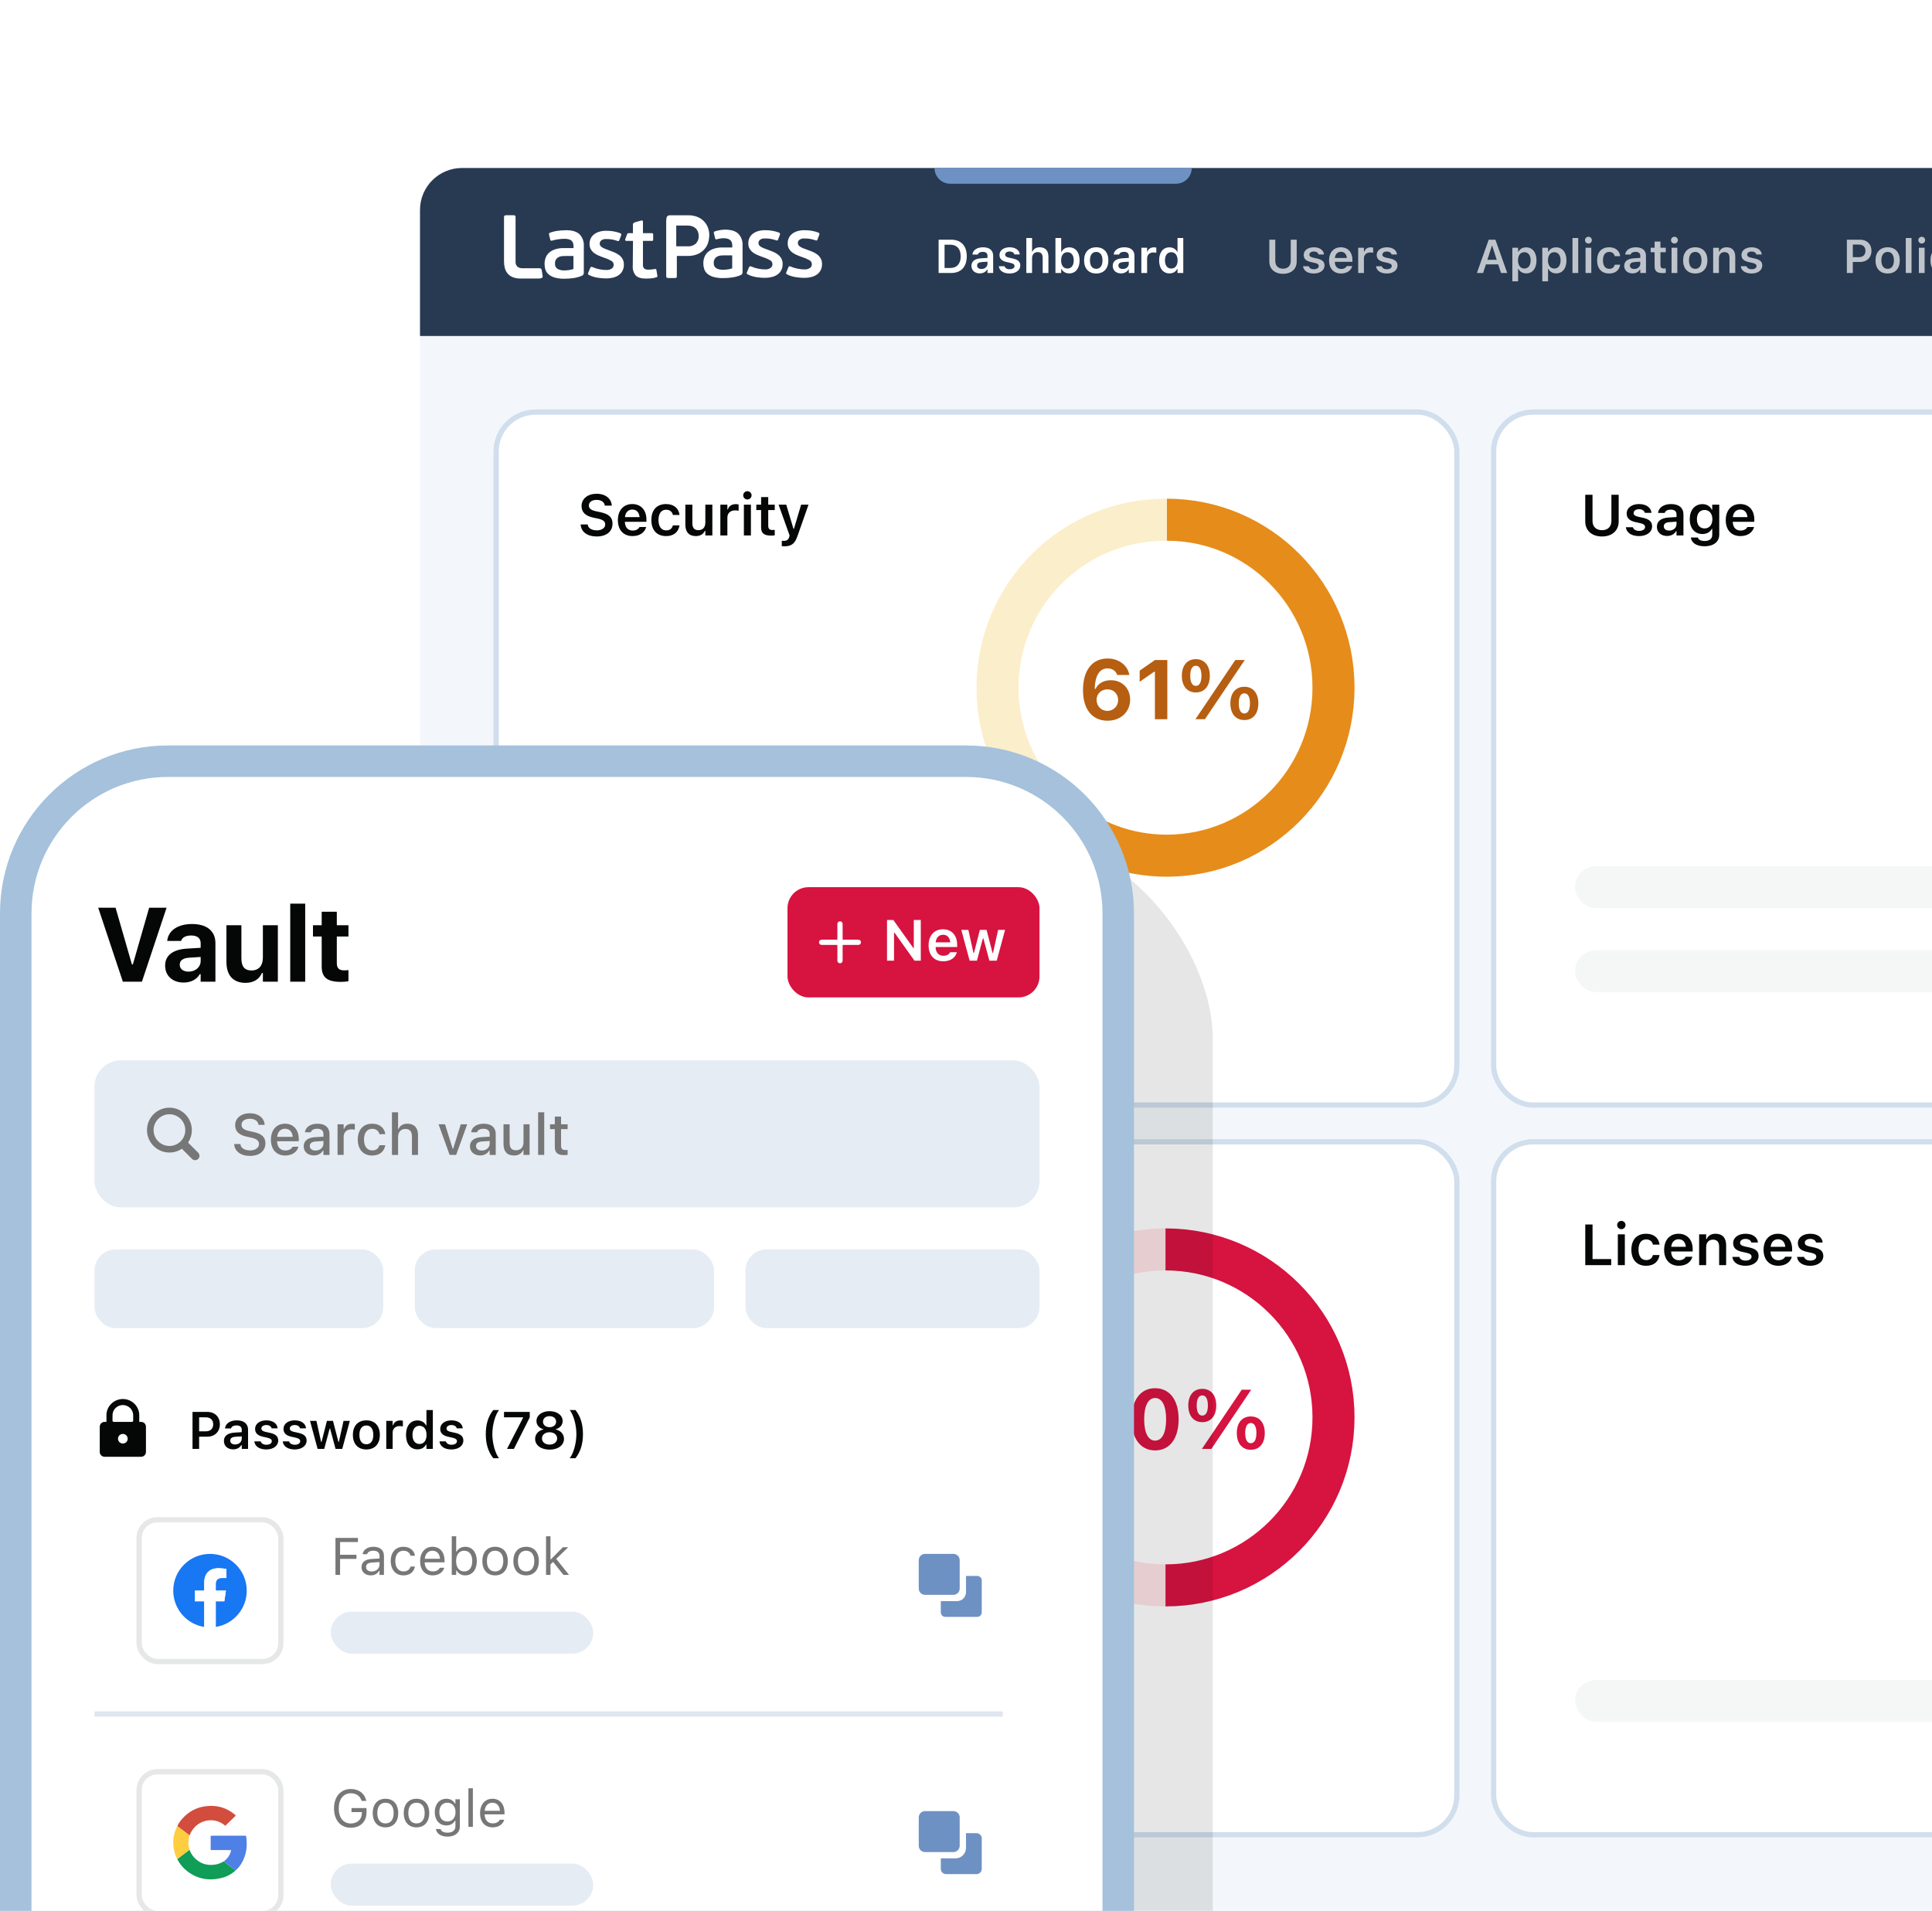 <svg id="eNP9fuBjeQ01" xmlns="http://www.w3.org/2000/svg" xmlns:xlink="http://www.w3.org/1999/xlink" viewBox="0 0 368 364" shape-rendering="geometricPrecision" text-rendering="geometricPrecision" project-id="0f0719a0488540c0a5e366328b6ab8f2" export-id="601e1e5e334a4a209e06a5e8c7c7e509" cached="false" width="368" height="364"><defs><filter id="eNP9fuBjeQ034-filter" x="-150%" width="400%" y="-150%" height="400%"><feGaussianBlur id="eNP9fuBjeQ034-filter-blur-0" stdDeviation="18,18" result="result"/></filter></defs><g clip-path="url(#eNP9fuBjeQ067)"><g><path d="M80,64h288v348h-288v-348Z" fill="#f3f7fb"/><rect width="183" height="132" rx="7.5" ry="7.5" transform="translate(94.5 78.5)" fill="#fff" stroke="#d0deed"/><path d="M113.647,102.193c-1.799,0-2.943-.886-3.04-2.223l-.005-.075h1.342l.006.054c.064.65.757,1.08,1.74,1.08.935,0,1.59-.462,1.59-1.128v-.005c0-.559-.403-.897-1.402-1.112l-.833-.172c-1.584-.333-2.272-1.074-2.272-2.229v-.005c0-1.386,1.193-2.32,2.869-2.32c1.718,0,2.787.94,2.884,2.186l.005.07h-1.326l-.011-.064c-.097-.602-.672-1.031-1.558-1.026-.859,0-1.471.403-1.471,1.063v.005c0,.548.392.892,1.358,1.096l.833.177c1.633.344,2.315.999,2.315,2.17v.005c0,1.509-1.166,2.454-3.024,2.454Zm6.846-.075c-1.746,0-2.804-1.171-2.804-3.04v-.005c0-1.848,1.069-3.056,2.739-3.056s2.702,1.171,2.702,2.943v.44h-4.104c.016,1.053.586,1.665,1.493,1.665.725,0,1.139-.365,1.268-.633l.016-.038h1.273l-.016.048c-.188.758-.972,1.676-2.567,1.676Zm-.049-5.054c-.746,0-1.305.505-1.407,1.439h2.788c-.092-.961-.634-1.439-1.381-1.439Zm6.432,5.054c-1.767,0-2.809-1.144-2.809-3.061v-.011c0-1.896,1.037-3.029,2.804-3.029c1.509,0,2.411.838,2.562,2.052v.021h-1.262l-.006-.016c-.123-.569-.558-.978-1.289-.978-.913,0-1.45.72-1.45,1.95v.011c0,1.246.542,1.976,1.45,1.976.693,0,1.117-.317,1.284-.934l.011-.022l1.262-.005-.011.043c-.193,1.203-1.058,2.003-2.546,2.003Zm5.664,0c-1.321,0-1.998-.795-1.998-2.191v-3.797h1.337v3.491c0,.907.339,1.369,1.145,1.369.864,0,1.326-.558,1.326-1.439v-3.421h1.338v5.871h-1.338v-.892h-.091c-.274.629-.87,1.01-1.719,1.01Zm4.67-.118v-5.871h1.338v.902h.091c.199-.628.736-.999,1.509-.999.204,0,.414.027.543.065v1.198c-.215-.043-.435-.075-.666-.075-.892,0-1.477.532-1.477,1.37v3.411h-1.338Zm5.154-6.854c-.44,0-.8-.349-.8-.79c0-.435.36-.789.8-.789.435,0,.795.354.795.789c0,.441-.36.79-.795.79ZM141.693,102v-5.871h1.337v5.871h-1.337Zm5.18.027c-1.348,0-1.901-.451-1.901-1.585v-3.276h-.913v-1.037h.913v-1.44h1.359v1.44h1.24v1.037h-1.24v2.959c0,.586.231.833.789.833.188,0,.29-.005.451-.021v1.031c-.193.037-.44.059-.698.059Zm2.549,2.035c-.161,0-.349-.005-.51-.021v-1.026c.107.011.257.016.397.016.548,0,.876-.225,1.021-.757l.069-.269-2.1-5.876h1.461l1.37,4.587h.102l1.364-4.587h1.407l-2.105,5.995c-.505,1.471-1.176,1.938-2.476,1.938Z" fill="#050606"/><circle r="32" transform="translate(222 131)" fill="none" stroke="#fbeeca" stroke-width="8"/><path d="M222.274,99C239.796,99,254,113.327,254,131s-14.204,32-31.726,32c-7.71,0-14.776-2.773-20.274-7.385" fill="none" stroke="#e68c1a" stroke-width="8"/><path d="M210.941,137.289c-2.617,0-4.656-1.851-4.656-5.82v-.016c0-3.773,1.781-6.015,4.664-6.015c2.18,0,3.805,1.289,4.148,3.054l.016.078h-2.305l-.031-.07c-.265-.703-.906-1.18-1.82-1.18-1.633,0-2.344,1.602-2.43,3.649-.008.086-.008.172-.008.258h.157c.406-.875,1.351-1.649,2.906-1.649c2.195,0,3.68,1.563,3.68,3.695v.016c0,2.305-1.782,4-4.321,4Zm-2.07-3.969c0,1.188.906,2.102,2.055,2.102c1.14,0,2.054-.899,2.054-2.055v-.015c0-1.18-.859-2.04-2.039-2.04-1.164,0-2.07.836-2.07,2v.008ZM219.984,137v-9.047h-.14l-2.766,1.922v-2.125l2.914-2.023h2.352v11.273h-2.36Zm7.794-5.094c-1.649,0-2.665-1.218-2.665-3.172v-.007c0-1.954,1.016-3.165,2.665-3.165c1.656,0,2.664,1.211,2.664,3.165v.007c0,1.954-1.008,3.172-2.664,3.172ZM229.512,137h-1.805l7.586-11.273h1.805L229.512,137Zm-1.734-6.344c.687,0,1.07-.695,1.07-1.922v-.007c0-1.235-.383-1.915-1.07-1.915-.68,0-1.063.68-1.063,1.915v.007c0,1.227.383,1.922,1.063,1.922Zm9.242,6.508c-1.649,0-2.664-1.219-2.664-3.172v-.008c0-1.953,1.015-3.164,2.664-3.164c1.656,0,2.664,1.211,2.664,3.164v.008c0,1.953-1.008,3.172-2.664,3.172Zm0-1.25c.687,0,1.07-.695,1.07-1.922v-.008c0-1.234-.383-1.914-1.07-1.914-.68,0-1.063.68-1.063,1.914v.008c0,1.227.383,1.922,1.063,1.922Z" fill="#b65e11"/><rect width="62" height="8" rx="4" ry="4" transform="translate(110 165)" fill="#f5f6f6"/><rect width="85" height="8" rx="4" ry="4" transform="translate(110 181)" fill="#f5f6f6"/><rect width="183" height="132" rx="7.5" ry="7.5" transform="translate(94.5 217.5)" fill="#fff" stroke="#d0deed"/><path d="M110.956,241v-7.75h5.017v1.165h-3.631v2.1h3.432v1.101h-3.432v2.218h3.631v1.166h-5.017Zm6.486,0v-5.871h1.337v.897h.091c.28-.628.844-1.009,1.692-1.009c1.311,0,2.025.789,2.025,2.186v3.797h-1.337v-3.486c0-.913-.371-1.375-1.182-1.375-.795,0-1.289.559-1.289,1.44v3.421h-1.337Zm6.614,0v-5.871h1.338v.903h.091c.199-.629.736-.999,1.509-.999.204,0,.414.027.543.064v1.198c-.215-.043-.435-.075-.666-.075-.892,0-1.477.531-1.477,1.369v3.411h-1.338Zm6.851.118c-1.761,0-2.825-1.149-2.825-3.051v-.01c0-1.886,1.08-3.04,2.825-3.04c1.751,0,2.826,1.149,2.826,3.04v.01c0,1.902-1.069,3.051-2.826,3.051Zm0-1.085c.93,0,1.456-.725,1.456-1.96v-.011c0-1.235-.532-1.966-1.456-1.966-.929,0-1.461.731-1.461,1.966v.011c0,1.235.532,1.96,1.461,1.96Zm4.112.967v-8.143h1.337v8.143h-1.337Zm2.973,0v-8.143h1.337v8.143h-1.337Zm2.919,0v-5.871h1.338v.913h.091c.252-.655.843-1.025,1.611-1.025.795,0,1.375.408,1.628,1.058h.091c.285-.639.962-1.058,1.778-1.058c1.182,0,1.891.725,1.891,1.944v4.039h-1.338v-3.711c0-.763-.349-1.15-1.063-1.15-.699,0-1.15.521-1.15,1.193v3.668h-1.337v-3.808c0-.65-.403-1.053-1.058-1.053-.661,0-1.144.559-1.144,1.289v3.572h-1.338Zm12.416.118c-1.746,0-2.804-1.171-2.804-3.04v-.005c0-1.848,1.069-3.056,2.739-3.056c1.671,0,2.702,1.171,2.702,2.943v.44h-4.104c.016,1.053.586,1.665,1.494,1.665.725,0,1.138-.365,1.267-.633l.016-.038h1.273l-.016.048c-.188.758-.972,1.676-2.567,1.676Zm-.049-5.054c-.746,0-1.305.505-1.407,1.439h2.788c-.092-.961-.634-1.439-1.381-1.439ZM157.191,241v-5.871h1.338v.897h.091c.279-.628.843-1.009,1.692-1.009c1.31,0,2.025.789,2.025,2.186v3.797h-1.338v-3.486c0-.913-.37-1.375-1.181-1.375-.795,0-1.289.559-1.289,1.44v3.421h-1.338Zm8.924.027c-1.348,0-1.901-.451-1.901-1.585v-3.276h-.913v-1.037h.913v-1.439h1.359v1.439h1.241v1.037h-1.241v2.959c0,.586.231.833.79.833.188,0,.29-.005.451-.021v1.031c-.194.037-.441.059-.699.059Z" fill="#050606"/><circle r="32" transform="translate(222 270)" fill="none" stroke="#ffe3e5" stroke-width="8"/><path d="M222,302c17.673,0,32-14.327,32-32s-14.327-32-32-32" fill="none" stroke="#d71340" stroke-width="8"/><path d="M209.496,276.289c-2.414,0-4.008-1.437-4.141-3.32l-.008-.11h2.141l.016.055c.164.828.937,1.492,2,1.492c1.211,0,2.054-.851,2.054-2.062v-.016c0-1.203-.851-2.039-2.046-2.039-.571,0-1.055.164-1.43.484-.211.172-.399.383-.524.625h-2.023l.523-6.671h7.047v1.875h-5.211l-.281,3.21h.141c.453-.757,1.328-1.226,2.406-1.226c2.102,0,3.617,1.547,3.617,3.695v.016c0,2.375-1.75,3.992-4.281,3.992Zm10.527,0c-2.781,0-4.476-2.281-4.476-5.922v-.015c0-3.649,1.695-5.914,4.476-5.914c2.789,0,4.477,2.265,4.477,5.914v.015c0,3.641-1.688,5.922-4.477,5.922Zm0-1.867c1.336,0,2.094-1.508,2.094-4.055v-.015c0-2.555-.758-4.047-2.094-4.047-1.328,0-2.085,1.492-2.085,4.047v.015c0,2.547.757,4.055,2.085,4.055Zm8.981-3.516c-1.648,0-2.664-1.218-2.664-3.172v-.007c0-1.954,1.016-3.165,2.664-3.165c1.656,0,2.664,1.211,2.664,3.165v.007c0,1.954-1.008,3.172-2.664,3.172ZM230.738,276h-1.804l7.586-11.273h1.804L230.738,276Zm-1.734-6.344c.688,0,1.07-.695,1.07-1.922v-.007c0-1.235-.382-1.915-1.07-1.915-.68,0-1.062.68-1.062,1.915v.007c0,1.227.382,1.922,1.062,1.922Zm9.242,6.508c-1.648,0-2.664-1.219-2.664-3.172v-.008c0-1.953,1.016-3.164,2.664-3.164c1.657,0,2.664,1.211,2.664,3.164v.008c0,1.953-1.007,3.172-2.664,3.172Zm0-1.25c.688,0,1.071-.695,1.071-1.922v-.008c0-1.234-.383-1.914-1.071-1.914-.679,0-1.062.68-1.062,1.914v.008c0,1.227.383,1.922,1.062,1.922Z" fill="#d71340"/><rect width="62" height="8" rx="4" ry="4" transform="translate(110 304)" fill="#f5f6f6"/><rect width="85" height="8" rx="4" ry="4" transform="translate(110 320)" fill="#f5f6f6"/><rect width="183" height="132" rx="7.5" ry="7.5" transform="translate(284.5 78.5)" fill="#fff" stroke="#d0deed"/><path d="M305.136,102.193c-1.961,0-3.185-1.154-3.185-2.862v-5.081h1.385v4.968c0,1.069.65,1.778,1.805,1.778c1.15,0,1.794-.709,1.794-1.778v-4.968h1.386v5.081c0,1.708-1.214,2.862-3.185,2.862Zm7.06-.075c-1.493,0-2.395-.687-2.508-1.681v-.011h1.327l.005.011c.14.408.532.693,1.198.693s1.128-.301,1.128-.741v-.011c0-.344-.258-.569-.903-.714l-.95-.215c-1.118-.247-1.649-.773-1.649-1.638v-.005c0-1.058.966-1.789,2.352-1.789c1.429,0,2.283.709,2.369,1.66v.011h-1.257l-.005-.016c-.097-.371-.484-.671-1.112-.671-.596,0-1.026.29-1.026.731v.005c0,.344.247.553.881.698l.95.209c1.15.258,1.692.747,1.692,1.601v.01c0,1.118-1.047,1.864-2.492,1.864Zm5.331-.021c-1.117,0-1.928-.688-1.928-1.757v-.01c0-1.048.8-1.66,2.229-1.746l1.509-.091v-.505c0-.586-.381-.908-1.101-.908-.612,0-1.01.22-1.144.607l-.005.021h-1.263l.006-.048c.129-.988,1.074-1.644,2.471-1.644c1.509,0,2.357.731,2.357,1.971v4.012h-1.321v-.806h-.091c-.322.57-.945.903-1.719.903Zm-.607-1.821c0,.499.424.795,1.015.795.806,0,1.402-.527,1.402-1.225v-.473l-1.321.086c-.747.048-1.096.322-1.096.805v.011Zm7.759,3.786c-1.547,0-2.476-.66-2.611-1.648l.006-.017h1.337l.006.017c.091.376.537.639,1.283.639.913,0,1.445-.425,1.445-1.177v-1.122h-.091c-.339.628-.978.972-1.789.972-1.488,0-2.411-1.149-2.411-2.814v-.011c0-1.697.923-2.868,2.438-2.868.811,0,1.445.398,1.778,1.063h.07v-.967h1.337v5.726c0,1.353-1.085,2.207-2.798,2.207Zm0-3.399c.929,0,1.488-.715,1.488-1.751v-.011c0-1.037-.564-1.756-1.488-1.756-.929,0-1.456.72-1.456,1.756v.011c0,1.037.527,1.751,1.456,1.751Zm6.84,1.455c-1.746,0-2.804-1.171-2.804-3.04v-.005c0-1.848,1.069-3.056,2.74-3.056c1.67,0,2.701,1.171,2.701,2.943v.44h-4.103c.016,1.053.585,1.665,1.493,1.665.725,0,1.139-.365,1.267-.633l.017-.038h1.272l-.016.048c-.188.758-.972,1.676-2.567,1.676Zm-.048-5.054c-.747,0-1.306.505-1.408,1.439h2.788c-.091-.961-.634-1.439-1.38-1.439Z" fill="#050606"/><rect width="72" height="8" rx="4" ry="4" transform="translate(300 165)" fill="#f5f6f6"/><rect width="85" height="8" rx="4" ry="4" transform="translate(300 181)" fill="#f5f6f6"/><rect width="183" height="132" rx="7.5" ry="7.5" transform="translate(284.5 217.5)" fill="#fff" stroke="#d0deed"/><path d="M301.956,241v-7.75h1.386v6.584h3.555v1.166h-4.941Zm6.872-6.854c-.44,0-.8-.349-.8-.789c0-.435.36-.79.8-.79.436,0,.795.355.795.79c0,.44-.359.789-.795.789ZM308.157,241v-5.871h1.337v5.871h-1.337Zm5.39.118c-1.767,0-2.809-1.144-2.809-3.061v-.011c0-1.896,1.037-3.029,2.804-3.029c1.509,0,2.411.837,2.562,2.051v.022h-1.262l-.006-.016c-.123-.57-.558-.978-1.289-.978-.913,0-1.45.72-1.45,1.95v.011c0,1.246.542,1.976,1.45,1.976.693,0,1.117-.317,1.284-.934l.011-.022l1.262-.005-.011.043c-.193,1.203-1.058,2.003-2.546,2.003Zm6.233,0c-1.745,0-2.803-1.171-2.803-3.04v-.005c0-1.848,1.068-3.056,2.739-3.056c1.67,0,2.702,1.171,2.702,2.943v.44h-4.104c.016,1.053.585,1.665,1.493,1.665.725,0,1.139-.365,1.268-.633l.016-.038h1.273l-.016.048c-.188.758-.972,1.676-2.568,1.676Zm-.048-5.054c-.747,0-1.305.505-1.407,1.439h2.787c-.091-.961-.633-1.439-1.38-1.439ZM323.645,241v-5.871h1.337v.897h.092c.279-.628.843-1.009,1.692-1.009c1.31,0,2.024.789,2.024,2.186v3.797h-1.337v-3.486c0-.913-.371-1.375-1.182-1.375-.794,0-1.289.559-1.289,1.44v3.421h-1.337Zm8.833.118c-1.493,0-2.396-.687-2.508-1.681v-.011h1.326l.006.011c.139.408.531.693,1.197.693s1.128-.301,1.128-.741v-.011c0-.344-.258-.569-.902-.714l-.951-.215c-1.117-.247-1.649-.774-1.649-1.638v-.006c0-1.058.967-1.788,2.353-1.788c1.429,0,2.283.709,2.368,1.659v.011h-1.256l-.006-.016c-.096-.371-.483-.671-1.112-.671-.596,0-1.025.29-1.025.73v.005c0,.344.247.554.88.699l.951.209c1.15.258,1.692.747,1.692,1.601v.01c0,1.118-1.047,1.864-2.492,1.864Zm6.244,0c-1.746,0-2.804-1.171-2.804-3.04v-.005c0-1.848,1.069-3.056,2.739-3.056c1.671,0,2.702,1.171,2.702,2.943v.44h-4.103c.016,1.053.585,1.665,1.493,1.665.725,0,1.138-.365,1.267-.633l.016-.038h1.273l-.016.048c-.188.758-.972,1.676-2.567,1.676Zm-.049-5.054c-.746,0-1.305.505-1.407,1.439h2.788c-.091-.961-.634-1.439-1.381-1.439Zm6.132,5.054c-1.493,0-2.396-.687-2.509-1.681v-.011h1.327l.005.011c.14.408.532.693,1.198.693s1.128-.301,1.128-.741v-.011c0-.344-.258-.569-.902-.714l-.951-.215c-1.117-.247-1.649-.774-1.649-1.638v-.006c0-1.058.967-1.788,2.353-1.788c1.428,0,2.282.709,2.368,1.659v.011h-1.256l-.006-.016c-.097-.371-.483-.671-1.112-.671-.596,0-1.026.29-1.026.73v.005c0,.344.248.554.881.699l.951.209c1.149.258,1.692.747,1.692,1.601v.01c0,1.118-1.047,1.864-2.492,1.864Z" fill="#050606"/><rect width="85" height="8" rx="4" ry="4" transform="translate(300 320)" fill="#f5f6f6"/><path d="M80,40c0-4.418,3.582-8,8-8h360v32h-368v-24Z" fill="#283952"/><path d="M103.057,51.182c-.112-.07-.244-.101-.375-.088h-3.161c-.346.02-.688-.083-.965-.291-.262-.264-.391-.631-.352-1v-8.418c0-.17-.03-.276-.09-.318-.106-.052-.225-.074-.343-.064h-1.353c-.11-.009-.22.017-.316.073-.079.082-.116.196-.099.309v8.418c-.002.41.047.82.144,1.218.091.378.263.732.505,1.036.26.318.595.568.974.728.492.197,1.021.29,1.551.273h3.235c.2.008.401-.007.597-.045.108-.025.209-.075.295-.145.052-.065.075-.149.062-.232c0,0-.121-.939-.18-1.135-.019-.06-.029-.105-.038-.143-.02-.085-.029-.124-.092-.177Zm14.867-2.589c-.28-.213-.587-.389-.912-.523-.343-.143-.694-.278-1.053-.404-.314-.105-.58-.205-.799-.301-.185-.077-.363-.172-.532-.281-.121-.077-.223-.18-.298-.301-.066-.121-.1-.258-.099-.396.002-.223.103-.434.274-.577.256-.198.576-.295.899-.273.355-.008.711.013,1.063.064.391.065.776.164,1.151.295.066.029.138.039.209.029.05-.012.091-.062.123-.151l.368-.951c.021-.076.022-.156.004-.232-.026-.076-.086-.135-.161-.163-.44-.17-.896-.292-1.361-.366-.465-.074-.936-.108-1.407-.1-.46 0-.917.073-1.354.214-.357.115-.688.298-.976.539-.254.217-.454.49-.585.797-.132.318-.195.661-.185,1.006c0,.302.065.601.191.875.127.259.304.49.522.678.257.22.545.402.854.54.393.18.795.339,1.204.476.473.152.93.349,1.365.589.283.146.461.436.465.754.01.278-.117.543-.339.71-.308.21-.676.312-1.048.292-.439.001-.877-.044-1.307-.135-.463-.087-.914-.227-1.345-.416-.081-.049-.178-.062-.269-.037-.072.047-.129.115-.164.193l-.385.934c-.046.067-.059.151-.035.228s.083.139.159.168c.248.133.508.242.777.326.286.09.579.16.875.208.303.05.605.086.907.108.303.022.588.031.856.027.441-.004.88-.065,1.305-.18.375-.099.727-.269,1.039-.499.291-.218.525-.504.682-.832.168-.364.247-.763.231-1.164.005-.363-.085-.721-.26-1.04-.167-.284-.388-.534-.649-.734Zm-11.655-4.63c.521-.07,1.046-.107,1.571-.11c1.16 0,2.01.259,2.551.776.575.606.869,1.426.811,2.26v5.058c.021.234-.106.456-.318.557-.257.117-.522.212-.794.286-.289.08-.582.142-.878.186-.301.045-.6.076-.895.093s-.577.025-.844.025c-.619.015-1.236-.061-1.831-.228-.424-.119-.817-.326-1.154-.607-.275-.239-.481-.548-.594-.894-.113-.351-.169-.719-.167-1.088-.001-.388.064-.772.192-1.138.129-.366.344-.696.627-.961.327-.297.711-.524,1.129-.666.547-.182,1.121-.268,1.697-.253h1.873v-.287c.002-.199-.021-.397-.067-.59-.043-.177-.133-.34-.259-.472-.147-.146-.328-.253-.527-.312-.282-.081-.575-.118-.869-.11-.415.003-.828.037-1.238.101-.368.05-.731.129-1.087.236-.085.033-.178.038-.267.017-.056-.022-.095-.084-.117-.185l-.234-.961c-.045-.18.005-.298.15-.354.496-.187,1.013-.314,1.539-.38Zm2.957,7.276c-.154.059-.314.104-.476.135-.173.034-.338.062-.494.084-.147.022-.294.036-.443.042-.139.006-.248.009-.326.009-.447.021-.892-.078-1.288-.287-.338-.22-.525-.61-.485-1.012-.015-.277.052-.553.193-.793.121-.185.288-.336.485-.438.192-.1.402-.163.619-.185.202-.022.406-.033.61-.034h1.605v2.479Zm15.8.177l.184,1.079c.011.058.013.118.008.177-.005.051-.058.099-.158.143-.368.121-.751.195-1.137.219-.38.022-.675.034-.887.034-.914 0-1.561-.197-1.94-.59-.417-.504-.621-1.152-.568-1.804l.043-4.786h-1.231c-.081.009-.161-.021-.218-.079-.051-.045-.07-.117-.049-.182.022-.082.326-.892.326-.892.008-.013.029-.056.05-.103.029-.061.06-.128.071-.143.034-.045.082-.076.214-.076h.824v-1.632c-.015-.124.045-.244.152-.308.078-.06.165-.105.259-.135l1.198-.336c.072-.025.152-.015.217.025.065.064.096.154.084.245v2.142h1.68c.123 0.0.198.025.226.076.03.06.044.127.042.194v.919c.005.075-.009.151-.042.219-.028.045-.103.068-.226.068h-1.68v4.533c-.033.273.059.545.251.742.226.152.497.223.769.202.067,0,.156-.003.267-.009.112-.006.226-.014.343-.025s.234-.025.351-.042c.117-.017.215-.031.293-.042.111-.022.184-.02.217.008.041.044.064.101.067.16Z" clip-rule="evenodd" fill="#fff" fill-rule="evenodd"/><path d="M134.953,45.964c-.11.466-.314.905-.6,1.29-.334.444-.766.806-1.261,1.059-.666.318-1.399.467-2.136.436h-2.035v3.842c0,.166-.027.27-.08.311-.139.05-.287.071-.435.062h-1.106c-.105.006-.209-.018-.3-.071-.083-.077-.122-.191-.106-.302v-10.568c.005-.159.023-.318.054-.474.006-.115.047-.225.116-.317.107-.119.252-.198.411-.223.099-.012.199-.012.299,0h3.359c.55-.006,1.097.087,1.614.276.941.34,1.692,1.065,2.065,1.993.198.489.297,1.012.291,1.539-.008.387-.059.772-.15,1.148Zm-4.002.952c.595.053,1.184-.147,1.624-.551v0c.347-.384.531-.888.511-1.406-.003-.223-.035-.444-.097-.658-.065-.238-.179-.459-.335-.649-.18-.212-.407-.379-.662-.489-.34-.142-.707-.208-1.076-.196h-2.107v3.95h2.142Zm7.127-3.177c-.661.025-1.316.14-1.947.342-.145.056-.195.174-.15.354l.234.96c.022.101.061.163.117.185.089.021.182.015.268-.017.376-.115.767-.179,1.161-.19.293-.009.587.029.869.11.199.058.38.166.527.312.126.132.216.294.259.472.046.193.069.391.067.59v.286h-1.873c-.576-.015-1.15.071-1.697.253-.418.142-.802.368-1.129.665-.283.265-.498.594-.627.96-.128.365-.193.75-.192,1.137-.002.369.054.736.167,1.087.114.346.319.654.594.893.337.281.73.488,1.153.606.596.166,1.213.243,1.831.228.268,0,.549-.008.845-.025.295-.017.594-.048.895-.093.296-.044.589-.106.877-.185.272-.074.538-.17.795-.286.212-.101.338-.322.317-.556v-5.054c.059-.833-.236-1.652-.811-2.257-.54-.517-1.39-.775-2.55-.775Zm.911,7.514c.163-.031.322-.076.477-.135v-2.477h-1.605c-.204.001-.408.012-.611.034-.216.022-.426.085-.618.185-.197.102-.364.253-.485.438-.141.239-.208.515-.193.792-.04.401.147.791.485,1.011.397.208.841.307,1.288.286.078,0,.187-.003.326-.008.148-.006.296-.021.443-.042.156-.022.321-.051.493-.084Zm9.175-2.773c-.28-.213-.586-.389-.912-.523-.343-.143-.694-.278-1.052-.404-.314-.105-.581-.205-.8-.301-.185-.077-.363-.171-.532-.281-.121-.077-.223-.18-.298-.301-.066-.121-.1-.258-.099-.396.003-.223.103-.434.275-.577.256-.198.575-.295.898-.273.356-.008.711.013,1.063.064.392.065.777.164,1.151.295.066.029.138.039.21.029.049-.012.091-.062.122-.151l.369-.951c.02-.076.021-.156.004-.232-.027-.076-.086-.135-.162-.163-.439-.17-.896-.292-1.361-.366-.465-.074-.936-.108-1.407-.1-.46 0-.916.073-1.354.214-.357.115-.688.298-.976.539-.254.217-.454.49-.585.797-.132.318-.195.661-.184,1.006-.001.302.064.601.19.875.127.259.305.49.522.678.258.22.545.402.854.54.393.18.795.339,1.205.476.473.152.93.349,1.365.589.282.146.46.436.464.754.01.278-.117.543-.338.71-.308.21-.677.312-1.049.292-.439.001-.877-.044-1.307-.135-.463-.087-.914-.227-1.345-.416-.081-.049-.178-.062-.269-.037-.072.047-.128.115-.163.193l-.385.935c-.047.067-.06.151-.036.228.025.077.083.139.16.168.247.133.507.242.776.326.286.09.579.16.875.209.303.05.605.086.908.108.302.022.587.031.856.027.44-.004.879-.065,1.304-.18.375-.099.728-.269,1.04-.499.29-.218.524-.504.681-.832.168-.364.247-.763.232-1.164.004-.363-.086-.721-.261-1.039-.167-.284-.387-.534-.649-.734Zm6.592-.523c.326.134.632.309.912.523.262.201.482.45.648.734.176.318.266.676.261,1.039.016.401-.063.8-.231,1.164-.157.328-.391.614-.681.832-.313.23-.665.399-1.04.499-.425.116-.864.176-1.305.18-.268.004-.553-.004-.855-.027-.303-.022-.605-.059-.908-.108-.296-.048-.589-.118-.875-.209-.269-.084-.529-.193-.777-.326-.076-.028-.135-.09-.159-.168-.024-.077-.011-.162.035-.228l.385-.935c.035-.079.092-.146.164-.193.091-.025.188-.012.269.037.431.189.882.329,1.345.416.43.09.868.135,1.307.135.372.02.74-.082,1.048-.292.222-.167.349-.432.339-.71-.004-.318-.182-.608-.465-.754-.435-.24-.892-.437-1.365-.589-.409-.138-.811-.296-1.204-.476-.309-.138-.597-.32-.854-.54-.218-.189-.395-.42-.522-.679-.126-.274-.191-.573-.191-.875-.01-.344.053-.687.185-1.006.131-.308.331-.581.585-.797.288-.241.619-.424.976-.539.437-.141.894-.214,1.354-.214.471-.008.942.025,1.407.1.465.074.921.196,1.361.366.075.027.135.087.161.163.018.076.017.156-.004.232l-.368.951c-.032.089-.073.14-.123.151-.071.009-.143-.001-.209-.029-.375-.131-.76-.23-1.151-.295-.352-.051-.708-.072-1.063-.064-.323-.022-.643.075-.899.272-.171.143-.272.353-.274.577-.002.138.033.275.099.396.075.122.177.225.298.301.169.109.346.203.532.281.219.096.485.196.8.301.358.126.709.261,1.052.404Z" clip-rule="evenodd" fill="#fff" fill-rule="evenodd"/><path d="M178,32h49v0c0,1.657-1.343,3-3,3h-43c-1.657,0-3-1.343-3-3v0Z" fill="#6e91c3"/><path d="M178.782,52v-6.341h2.378c1.885,0,2.984,1.151,2.984,3.138v.009c0,2.03-1.086,3.195-2.984,3.195h-2.378Zm1.134-.954h1.094c1.261,0,1.978-.8,1.978-2.224v-.009c0-1.393-.734-2.202-1.978-2.202h-1.094v4.434Zm6.697,1.033c-.914,0-1.577-.562-1.577-1.437v-.009c0-.857.654-1.358,1.823-1.428l1.235-.075v-.413c0-.479-.312-.743-.901-.743-.501,0-.826.18-.936.497l-.004.018h-1.033l.005-.04c.105-.809.879-1.345,2.021-1.345c1.235,0,1.929.598,1.929,1.613v3.283h-1.081v-.659h-.074c-.264.466-.774.738-1.407.738Zm-.496-1.49c0,.409.347.65.83.65.659,0,1.147-.431,1.147-1.002v-.387l-1.081.07c-.611.04-.896.264-.896.659v.009Zm6.187,1.507c-1.221,0-1.96-.562-2.052-1.375v-.009h1.085l.005.009c.114.334.435.567.98.567s.923-.246.923-.607v-.009c0-.281-.211-.466-.739-.585l-.777-.176c-.915-.202-1.35-.633-1.35-1.34v-.004c0-.866.791-1.463,1.925-1.463c1.169,0,1.868.58,1.938,1.358v.009h-1.028l-.005-.013c-.079-.303-.395-.549-.909-.549-.488,0-.84.237-.84.598v.004c0,.281.203.453.721.571l.778.171c.94.211,1.384.611,1.384,1.31v.009c0,.914-.857,1.525-2.039,1.525ZM195.49,52v-6.662h1.094v2.593h.075c.229-.514.69-.826,1.384-.826c1.073,0,1.657.646,1.657,1.789v3.107h-1.094v-2.852c0-.747-.303-1.125-.967-1.125-.65,0-1.055.457-1.055,1.178v2.799h-1.094Zm8.174.079c-.672,0-1.195-.308-1.459-.831h-.075v.751h-1.094v-6.662h1.094v2.623h.075c.251-.518.8-.844,1.459-.844c1.217,0,1.973.949,1.973,2.478v.009c0,1.52-.769,2.474-1.973,2.474Zm-.343-.923c.747,0,1.2-.584,1.2-1.551v-.009c0-.967-.453-1.556-1.2-1.556-.742,0-1.204.593-1.204,1.556v.009c0,.962.462,1.551,1.204,1.551Zm5.485.941c-1.442,0-2.312-.941-2.312-2.496v-.009c0-1.542.883-2.487,2.312-2.487c1.432,0,2.311.94,2.311,2.487v.009c0,1.556-.874,2.496-2.311,2.496Zm0-.888c.76,0,1.191-.593,1.191-1.604v-.009c0-1.011-.435-1.608-1.191-1.608-.761,0-1.196.598-1.196,1.608v.009c0,1.011.435,1.604,1.196,1.604Zm4.719.87c-.914,0-1.577-.562-1.577-1.437v-.009c0-.857.655-1.358,1.823-1.428l1.235-.075v-.413c0-.479-.312-.743-.901-.743-.501,0-.826.18-.936.497l-.004.018h-1.033l.005-.04c.105-.809.879-1.345,2.021-1.345c1.235,0,1.929.598,1.929,1.613v3.283h-1.081v-.659h-.074c-.264.466-.774.738-1.407.738Zm-.496-1.49c0,.409.347.65.83.65.66,0,1.147-.431,1.147-1.002v-.387l-1.081.07c-.611.04-.896.264-.896.659v.009ZM217.401,52v-4.803h1.095v.738h.074c.163-.514.602-.817,1.235-.817.167,0,.339.022.444.053v.98c-.176-.035-.356-.061-.545-.061-.729,0-1.208.435-1.208,1.121v2.791h-1.095Zm5.353.079c-1.204,0-1.969-.954-1.969-2.474v-.009c0-1.529.752-2.478,1.969-2.478.659,0,1.208.325,1.459.844h.075v-2.623h1.098v6.662h-1.098v-.751h-.075c-.264.523-.782.831-1.459.831Zm.343-.923c.747,0,1.208-.589,1.208-1.551v-.009c0-.962-.466-1.556-1.208-1.556-.743,0-1.2.589-1.2,1.556v.009c0,.967.453,1.551,1.2,1.551Z" fill="#fff"/><path d="M244.384,52.158c-1.604,0-2.606-.945-2.606-2.342v-4.157h1.134v4.065c0,.875.531,1.455,1.476,1.455.941,0,1.468-.58,1.468-1.455v-4.065h1.134v4.157c0,1.397-.993,2.342-2.606,2.342Zm5.866-.061c-1.221,0-1.959-.562-2.052-1.375v-.009h1.086l.004.009c.114.334.435.567.98.567s.923-.246.923-.607v-.009c0-.281-.211-.466-.738-.585l-.778-.176c-.914-.202-1.349-.633-1.349-1.34v-.004c0-.866.791-1.463,1.924-1.463c1.169,0,1.868.58,1.938,1.358v.009h-1.028l-.004-.013c-.079-.303-.396-.549-.91-.549-.488,0-.839.237-.839.598v.004c0,.281.202.453.72.571l.778.171c.941.211,1.385.611,1.385,1.31v.009c0,.914-.857,1.525-2.04,1.525Zm5.199,0c-1.428,0-2.294-.958-2.294-2.487v-.004c0-1.512.875-2.501,2.241-2.501c1.367,0,2.211.958,2.211,2.408v.36h-3.357c.013.861.479,1.362,1.221,1.362.593,0,.932-.299,1.037-.519l.013-.031h1.042l-.013.04c-.154.62-.796,1.371-2.101,1.371Zm-.039-4.135c-.611,0-1.068.413-1.152,1.178h2.281c-.075-.787-.518-1.178-1.129-1.178ZM258.701,52v-4.803h1.094v.738h.075c.163-.514.602-.817,1.235-.817.167,0,.338.022.444.053v.98c-.176-.035-.356-.061-.545-.061-.73,0-1.209.435-1.209,1.121v2.791h-1.094Zm5.454.097c-1.222,0-1.96-.562-2.052-1.375v-.009h1.085l.004.009c.115.334.435.567.98.567s.923-.246.923-.607v-.009c0-.281-.211-.466-.738-.585l-.778-.176c-.914-.202-1.349-.633-1.349-1.34v-.004c0-.866.791-1.463,1.925-1.463c1.169,0,1.867.58,1.938,1.358v.009h-1.029l-.004-.013c-.079-.303-.395-.549-.91-.549-.487,0-.839.237-.839.598v.004c0,.281.202.453.721.571l.778.171c.94.211,1.384.611,1.384,1.31v.009c0,.914-.857,1.525-2.039,1.525Z" opacity="0.7" fill="#fff"/><path d="M281.312,52l2.25-6.341h1.279L287.091,52h-1.187l-.531-1.639h-2.347L282.499,52h-1.187Zm2.852-5.164l-.852,2.65h1.779l-.852-2.65h-.075Zm3.902,6.759v-6.398h1.095v.751h.074c.264-.523.787-.831,1.459-.831c1.204,0,1.973.958,1.973,2.478v.009c0,1.529-.755,2.474-1.973,2.474-.659,0-1.208-.325-1.459-.844h-.074v2.36h-1.095Zm2.286-2.439c.747,0,1.199-.589,1.199-1.551v-.009c0-.967-.452-1.556-1.199-1.556-.743,0-1.205.589-1.205,1.551v.009c0,.962.462,1.556,1.205,1.556Zm3.419,2.439v-6.398h1.094v.751h.074c.264-.523.787-.831,1.459-.831c1.205,0,1.974.958,1.974,2.478v.009c0,1.529-.756,2.474-1.974,2.474-.659,0-1.208-.325-1.459-.844h-.074v2.36h-1.094Zm2.285-2.439c.747,0,1.199-.589,1.199-1.551v-.009c0-.967-.452-1.556-1.199-1.556-.743,0-1.204.589-1.204,1.551v.009c0,.962.461,1.556,1.204,1.556ZM299.519,52v-6.662h1.094v6.662h-1.094Zm3.041-5.607c-.361,0-.655-.286-.655-.646c0-.356.294-.646.655-.646.356,0,.65.29.65.646c0,.36-.294.646-.65.646ZM302.01,52v-4.803h1.094v4.803h-1.094Zm4.5.097c-1.446,0-2.298-.936-2.298-2.505v-.009c0-1.551.848-2.478,2.294-2.478c1.235,0,1.973.685,2.096,1.679v.018h-1.033l-.004-.013c-.101-.466-.457-.8-1.055-.8-.747,0-1.186.589-1.186,1.595v.009c0,1.02.444,1.617,1.186,1.617.567,0,.914-.259,1.051-.765l.008-.018l1.033-.004-.009.035c-.158.984-.865,1.639-2.083,1.639Zm4.443-.018c-.914,0-1.578-.562-1.578-1.437v-.009c0-.857.655-1.358,1.824-1.428l1.235-.075v-.413c0-.479-.312-.743-.901-.743-.501,0-.826.18-.936.497l-.004.018h-1.033l.004-.04c.106-.809.879-1.345,2.022-1.345c1.235,0,1.929.598,1.929,1.613v3.283h-1.081v-.659h-.075c-.263.466-.773.738-1.406.738Zm-.496-1.49c0,.409.347.65.83.65.659,0,1.147-.431,1.147-1.002v-.387l-1.081.07c-.611.04-.896.264-.896.659v.009Zm6.262,1.433c-1.103,0-1.556-.369-1.556-1.296v-2.681h-.747v-.848h.747v-1.178h1.112v1.178h1.015v.848h-1.015v2.421c0,.479.189.681.646.681.154,0,.237-.004.369-.018v.844c-.158.031-.36.048-.571.048Zm2.223-5.629c-.36,0-.654-.286-.654-.646c0-.356.294-.646.654-.646.356,0,.651.29.651.646c0,.36-.295.646-.651.646ZM318.393,52v-4.803h1.094v4.803h-1.094Zm4.513.097c-1.441,0-2.311-.941-2.311-2.496v-.009c0-1.542.883-2.487,2.311-2.487c1.433,0,2.312.94,2.312,2.487v.009c0,1.556-.875,2.496-2.312,2.496Zm0-.888c.761,0,1.191-.593,1.191-1.604v-.009c0-1.011-.435-1.608-1.191-1.608-.76,0-1.195.598-1.195,1.608v.009c0,1.011.435,1.604,1.195,1.604Zm3.41.791v-4.803h1.095v.734h.074c.229-.514.69-.826,1.385-.826c1.072,0,1.656.646,1.656,1.789v3.107h-1.094v-2.852c0-.747-.303-1.125-.967-1.125-.65,0-1.054.457-1.054,1.178v2.799h-1.095Zm7.317.097c-1.221,0-1.96-.562-2.052-1.375v-.009h1.086l.004.009c.114.334.435.567.98.567s.923-.246.923-.607v-.009c0-.281-.211-.466-.739-.585l-.777-.176c-.914-.202-1.35-.633-1.35-1.34v-.004c0-.866.792-1.463,1.925-1.463c1.169,0,1.868.58,1.938,1.358v.009h-1.028l-.004-.013c-.08-.303-.396-.549-.91-.549-.488,0-.839.237-.839.598v.004c0,.281.202.453.72.571l.778.171c.941.211,1.384.611,1.384,1.31v.009c0,.914-.857,1.525-2.039,1.525Z" opacity="0.7" fill="#fff"/><path d="M351.782,52v-6.341h2.531c1.288,0,2.158.848,2.158,2.118v.009c0,1.266-.87,2.118-2.158,2.118h-1.397v2.096h-1.134Zm2.255-5.414h-1.121v2.404h1.121c.813,0,1.287-.439,1.287-1.2v-.009c0-.76-.474-1.195-1.287-1.195Zm5.515,5.511c-1.442,0-2.312-.941-2.312-2.496v-.009c0-1.542.884-2.487,2.312-2.487c1.432,0,2.311.94,2.311,2.487v.009c0,1.556-.874,2.496-2.311,2.496Zm0-.888c.76,0,1.191-.593,1.191-1.604v-.009c0-1.011-.435-1.608-1.191-1.608-.76,0-1.196.598-1.196,1.608v.009c0,1.011.436,1.604,1.196,1.604Zm3.454.791v-6.662h1.094v6.662h-1.094Zm3.041-5.607c-.36,0-.655-.286-.655-.646c0-.356.295-.646.655-.646.356,0,.65.29.65.646c0,.36-.294.646-.65.646ZM365.498,52v-4.803h1.094v4.803h-1.094Zm4.5.097c-1.446,0-2.299-.936-2.299-2.505v-.009c0-1.551.848-2.478,2.294-2.478c1.235,0,1.973.685,2.096,1.679v.018h-1.032l-.005-.013c-.101-.466-.457-.8-1.054-.8-.748,0-1.187.589-1.187,1.595v.009c0,1.02.444,1.617,1.187,1.617.566,0,.914-.259,1.05-.765l.009-.018l1.032-.004-.008.035c-.159.984-.866,1.639-2.083,1.639Zm3.695-5.704c-.36,0-.654-.286-.654-.646c0-.356.294-.646.654-.646.356,0,.651.29.651.646c0,.36-.295.646-.651.646ZM373.144,52v-4.803h1.094v4.803h-1.094Zm4.496.097c-1.429,0-2.294-.958-2.294-2.487v-.004c0-1.512.874-2.501,2.241-2.501s2.21.958,2.21,2.408v.36h-3.357c.013.861.479,1.362,1.222,1.362.593,0,.931-.299,1.037-.519l.013-.031h1.041l-.013.04c-.154.62-.795,1.371-2.1,1.371Zm-.04-4.135c-.611,0-1.068.413-1.151,1.178h2.28c-.074-.787-.518-1.178-1.129-1.178Zm5.107,4.135c-1.222,0-1.96-.562-2.053-1.375v-.009h1.086l.004.009c.114.334.435.567.98.567s.923-.246.923-.607v-.009c0-.281-.211-.466-.738-.585l-.778-.176c-.914-.202-1.349-.633-1.349-1.34v-.004c0-.866.791-1.463,1.925-1.463c1.168,0,1.867.58,1.938,1.358v.009h-1.029l-.004-.013c-.079-.303-.396-.549-.91-.549-.488,0-.839.237-.839.598v.004c0,.281.202.453.72.571l.778.171c.941.211,1.385.611,1.385,1.31v.009c0,.914-.857,1.525-2.039,1.525Z" opacity="0.7" fill="#fff"/><g filter="url(#eNP9fuBjeQ034-filter)"><rect width="205" height="326" rx="40" ry="40" transform="translate(26 158)" fill="#050606" fill-opacity="0.1"/></g><path d="M0,174c0-17.673,14.327-32,32-32h152c17.673,0,32,14.327,32,32v281h-216v-281Z" fill="#a5c1dc"/><path d="M6,174c0-14.359,11.641-26,26-26h152c14.359,0,26,11.641,26,26v287h-204v-287Z" fill="#fff"/><rect width="180" height="28" rx="5" ry="5" transform="translate(18 202)" fill="#e5ecf4"/><path d="M35.822,217.647l1.934,1.935c.325.325.325.853,0,1.178-.328.32-.85.32-1.178,0l-1.934-1.935c-1.826,1.222-4.28.858-5.674-.84-1.394-1.699-1.273-4.179.28-5.733s4.031-1.676,5.729-.282s2.062,3.849.842,5.677Zm-.528-2.371c0-1.669-1.352-3.021-3.019-3.021-1.667.002-3.017,1.353-3.019,3.021c0,1.668,1.352,3.02,3.019,3.02s3.019-1.352,3.019-3.02Z" clip-rule="evenodd" fill="#777" fill-rule="evenodd"/><path d="M47.593,220.188c-1.751,0-2.874-.886-2.981-2.191l-.005-.07h1.182l.005.059c.065.703.811,1.155,1.848,1.155.988,0,1.692-.495,1.692-1.214v-.006c0-.596-.419-.983-1.445-1.203l-.849-.182c-1.574-.333-2.25-1.064-2.25-2.208v-.005c.005-1.338,1.165-2.261,2.809-2.261c1.644,0,2.718.929,2.804,2.132l.005.075h-1.165l-.011-.07c-.102-.634-.709-1.095-1.649-1.09-.908,0-1.579.424-1.579,1.155v.005c0,.575.408.951,1.413,1.166l.843.188c1.627.349,2.293,1.004,2.293,2.153v.006c0,1.482-1.155,2.406-2.959,2.406Zm6.749-.075c-1.708,0-2.739-1.166-2.739-3.013v-.006c0-1.821,1.053-3.04,2.68-3.04s2.626,1.176,2.626,2.927v.409h-4.136c.021,1.117.634,1.767,1.595,1.767.747,0,1.192-.371,1.332-.672l.021-.043l1.123-.005-.011.048c-.193.768-.999,1.628-2.492,1.628Zm-.054-5.103c-.795,0-1.396.543-1.498,1.547h2.965c-.091-1.042-.677-1.547-1.466-1.547Zm5.497,5.087c-1.112,0-1.934-.677-1.934-1.735v-.011c0-1.042.784-1.649,2.175-1.735l1.579-.091v-.516c0-.639-.403-.993-1.192-.993-.645,0-1.069.236-1.208.65l-.005.021h-1.123l.005-.038c.14-.956,1.058-1.595,2.385-1.595c1.466,0,2.293.731,2.293,1.955v3.991h-1.155v-.827h-.091c-.344.591-.956.924-1.73.924Zm-.773-1.784c0,.538.457.854,1.085.854.87,0,1.509-.569,1.509-1.321v-.499l-1.423.091c-.806.048-1.171.338-1.171.865v.01ZM64.295,220v-5.833h1.165v.881h.086c.209-.618.752-.983,1.531-.983.188,0,.392.027.51.054v1.074c-.209-.043-.408-.07-.628-.07-.892,0-1.499.548-1.499,1.391v3.486h-1.165Zm6.598.113c-1.703,0-2.745-1.16-2.745-3.046v-.01c0-1.848,1.037-3.003,2.739-3.003c1.466,0,2.342.827,2.503,1.961v.027l-1.117.005-.005-.016c-.129-.575-.602-1.005-1.375-1.005-.972,0-1.558.774-1.558,2.031v.01c0,1.289.596,2.074,1.558,2.074.731,0,1.182-.333,1.37-.962l.011-.027h1.117l-.011.049c-.209,1.133-1.042,1.912-2.487,1.912ZM74.656,220v-8.121h1.165v3.174h.086c.285-.623.843-.999,1.692-.999c1.305,0,2.025.779,2.025,2.17v3.776h-1.16v-3.502c0-.967-.403-1.445-1.257-1.445s-1.386.586-1.386,1.526v3.421h-1.165Zm10.989,0l-2.111-5.833h1.235l1.456,4.651h.091l1.45-4.651h1.225L86.886,220h-1.241Zm5.804.097c-1.112,0-1.934-.677-1.934-1.735v-.011c0-1.042.784-1.649,2.175-1.735l1.579-.091v-.516c0-.639-.403-.993-1.192-.993-.644,0-1.069.236-1.208.65l-.005.021h-1.123l.005-.038c.14-.956,1.058-1.595,2.385-1.595c1.466,0,2.293.731,2.293,1.955v3.991h-1.155v-.827h-.091c-.344.591-.956.924-1.73.924Zm-.773-1.784c0,.538.457.854,1.085.854.87,0,1.509-.569,1.509-1.321v-.499l-1.423.091c-.806.048-1.171.338-1.171.865v.01Zm7.227,1.8c-1.316,0-1.998-.79-1.998-2.17v-3.776h1.166v3.502c0,.967.354,1.445,1.208,1.445.934,0,1.434-.586,1.434-1.526v-3.421h1.16v5.833h-1.16v-.881h-.091c-.279.629-.87.994-1.719.994ZM102.498,220v-8.121h1.165v8.121h-1.165Zm4.992.038c-1.283,0-1.81-.452-1.81-1.574v-3.379h-.913v-.918h.913v-1.472h1.187v1.472h1.252v.918h-1.252v3.1c0,.628.236.886.811.886.177,0,.279-.006.441-.022v.93c-.188.032-.403.059-.629.059Z" fill="#777"/><path d="M23.4,187l-4.697-14.092h3.311l3.115,10.811h.176l3.106-10.811h3.32L27.033,187h-3.633Zm11.558.166c-2.051,0-3.506-1.27-3.506-3.223v-.019c0-1.934,1.494-3.067,4.17-3.223l2.598-.156v-.889c0-.927-.635-1.455-1.807-1.455-1.025,0-1.68.361-1.904.996l-.02.039h-2.637l.01-.088c.225-1.884,2.002-3.134,4.707-3.134c2.852,0,4.463,1.347,4.463,3.642v7.344h-2.812v-1.426h-.176c-.547.996-1.68,1.592-3.086,1.592Zm-.723-3.398c0,.82.693,1.318,1.68,1.318c1.318,0,2.305-.869,2.305-2.002v-.791l-2.168.137c-1.221.078-1.816.537-1.816,1.318v.02Zm12.545,3.457c-2.412,0-3.652-1.465-3.652-4.024v-6.953h2.852v6.299c0,1.523.576,2.314,1.924,2.314c1.406,0,2.168-.947,2.168-2.402v-6.211h2.852v10.752h-2.852v-1.66h-.176c-.488,1.172-1.582,1.885-3.115,1.885ZM55.282,187v-14.863h2.852v14.863h-2.852Zm9.664.039c-2.617,0-3.672-.85-3.672-2.939v-5.704h-1.66v-2.148h1.66v-2.568h2.881v2.568h2.217v2.148h-2.217v5.049c0,.967.41,1.397,1.377,1.397.371,0,.566-.02.84-.049v2.119c-.352.068-.879.127-1.426.127Z" fill="#050606"/><path d="M26.874,270.854h-.347v-1.26c0-.821-.329-1.608-.916-2.188s-1.381-.906-2.211-.906-1.624.326-2.211.906-.916,1.367-.916,2.188v1.26h-.347c-.246,0-.481.097-.655.269s-.271.405-.271.648v4.812c0,.243.098.477.271.649.174.171.409.268.655.268h6.947c.246,0,.481-.097.655-.268.174-.172.271-.406.271-.649v-4.812c0-.243-.098-.476-.271-.648s-.409-.269-.655-.269ZM23.4,274.979c-.183,0-.362-.054-.515-.154-.152-.101-.271-.244-.341-.412-.07-.167-.088-.352-.053-.529.036-.178.124-.341.254-.47.13-.128.295-.215.474-.251.18-.035.366-.017.535.053.169.069.314.186.416.337s.156.328.156.51c0,.243-.098.476-.271.648s-.409.268-.655.268Zm1.968-4.354c0,.061-.024.119-.068.162s-.102.067-.164.067h-3.474c-.061,0-.12-.024-.164-.067s-.068-.101-.068-.162v-1.031c0-.517.207-1.012.577-1.378.369-.365.87-.57,1.392-.57s1.023.205,1.392.57c.369.366.577.861.577,1.378v1.031Z" fill="#050606"/><path d="M36.67,276v-7.046h2.812c1.431,0,2.397.942,2.397,2.354v.009c0,1.407-.967,2.354-2.397,2.354h-1.553v2.329h-1.26Zm2.505-6.016h-1.245v2.671h1.245c.903,0,1.431-.488,1.431-1.333v-.01c0-.844-.527-1.328-1.431-1.328Zm5.229,6.104c-1.016,0-1.753-.625-1.753-1.597v-.01c0-.952.728-1.508,2.026-1.586l1.372-.083v-.459c0-.533-.347-.826-1.001-.826-.557,0-.918.201-1.04.552l-.005.02h-1.147l.005-.044c.117-.899.977-1.494,2.246-1.494c1.372,0,2.144.664,2.144,1.792v3.647h-1.201v-.732h-.083c-.293.517-.859.82-1.562.82Zm-.552-1.655c0,.454.386.722.923.722.732,0,1.274-.478,1.274-1.113v-.43l-1.201.078c-.679.044-.996.293-.996.733v.01Zm6.875,1.674c-1.357,0-2.178-.625-2.28-1.528v-.01h1.206l.005.01c.127.371.483.63,1.089.63.605,0,1.025-.273,1.025-.674v-.01c0-.312-.234-.517-.82-.649l-.864-.195c-1.016-.225-1.499-.703-1.499-1.49v-.004c0-.962.879-1.626,2.139-1.626c1.299,0,2.075.644,2.153,1.508v.01h-1.143l-.005-.015c-.088-.336-.44-.61-1.011-.61-.542,0-.933.264-.933.664v.005c0,.313.225.503.801.635l.864.19c1.045.235,1.538.679,1.538,1.455v.01c0,1.016-.952,1.694-2.266,1.694Zm5.41,0c-1.357,0-2.178-.625-2.28-1.528v-.01h1.206l.005.01c.127.371.483.63,1.089.63s1.025-.273,1.025-.674v-.01c0-.312-.234-.517-.82-.649l-.864-.195c-1.016-.225-1.499-.703-1.499-1.49v-.004c0-.962.879-1.626,2.139-1.626c1.299,0,2.075.644,2.153,1.508v.01h-1.143l-.005-.015c-.088-.336-.44-.61-1.011-.61-.542,0-.933.264-.933.664v.005c0,.313.225.503.801.635l.864.19c1.045.235,1.538.679,1.538,1.455v.01c0,1.016-.952,1.694-2.266,1.694ZM60.498,276l-1.445-5.337h1.221l.889,4.009h.083l1.025-4.009h1.157l1.035,4.009h.083l.884-4.009h1.206L65.19,276h-1.274l-1.04-3.867h-.083L61.758,276h-1.26Zm9.287.107c-1.602,0-2.568-1.045-2.568-2.773v-.01c0-1.714.981-2.763,2.568-2.763c1.592,0,2.568,1.044,2.568,2.763v.01c0,1.728-.972,2.773-2.568,2.773Zm0-.986c.845,0,1.323-.659,1.323-1.782v-.01c0-1.123-.483-1.787-1.323-1.787-.845,0-1.328.664-1.328,1.787v.01c0,1.123.483,1.782,1.328,1.782Zm3.789.879v-5.337h1.216v.82h.083c.181-.571.669-.908,1.372-.908.186,0,.376.025.493.059v1.089c-.195-.039-.396-.069-.606-.069-.81,0-1.343.484-1.343,1.245v3.101h-1.216Zm5.947.088c-1.338,0-2.188-1.06-2.188-2.749v-.01c0-1.699.835-2.754,2.188-2.754.732,0,1.343.362,1.621.938h.083v-2.915h1.221v7.402h-1.221v-.835h-.083c-.293.581-.869.923-1.621.923Zm.381-1.026c.83,0,1.343-.654,1.343-1.723v-.01c0-1.069-.518-1.728-1.343-1.728s-1.333.654-1.333,1.728v.01c0,1.074.503,1.723,1.333,1.723Zm6.089,1.045c-1.357,0-2.178-.625-2.28-1.528v-.01h1.206l.005.01c.127.371.483.63,1.089.63.606,0,1.025-.273,1.025-.674v-.01c0-.312-.234-.517-.82-.649l-.864-.195c-1.016-.225-1.499-.703-1.499-1.49v-.004c0-.962.879-1.626,2.139-1.626c1.299,0,2.075.644,2.153,1.508v.01h-1.143l-.005-.015c-.088-.336-.44-.61-1.011-.61-.542,0-.933.264-.933.664v.005c0,.313.225.503.801.635l.864.19c1.045.235,1.538.679,1.538,1.455v.01c0,1.016-.952,1.694-2.266,1.694Zm7.964,1.665c-.977-1.225-1.426-2.753-1.426-4.589c0-1.841.449-3.37,1.426-4.585h1.094c-.723.913-1.27,2.856-1.27,4.585c0,1.738.547,3.667,1.27,4.589h-1.094ZM96.572,276l3.062-5.938v-.078h-3.633v-1.03h4.902v1.05L97.891,276h-1.318Zm8.106.142c-1.621,0-2.749-.84-2.749-2.046v-.01c0-.903.659-1.602,1.596-1.792v-.029c-.805-.215-1.342-.806-1.342-1.563v-.01c0-1.084,1.035-1.88,2.495-1.88s2.495.796,2.495,1.88v.01c0,.757-.537,1.348-1.343,1.563v.029c.942.19,1.597.889,1.597,1.792v.01c0,1.206-1.128,2.046-2.749,2.046Zm0-4.278c.737,0,1.25-.429,1.25-1.045v-.009c0-.616-.513-1.045-1.25-1.045-.738,0-1.25.429-1.25,1.045v.009c0,.616.512,1.045,1.25,1.045Zm0,3.316c.844,0,1.445-.489,1.445-1.167v-.01c0-.684-.596-1.177-1.445-1.177-.855,0-1.446.493-1.446,1.177v.01c0,.678.601,1.167,1.446,1.167Zm4.936,2.592h-1.093c.722-.922,1.269-2.851,1.269-4.589c0-1.729-.547-3.672-1.269-4.585h1.093c.977,1.215,1.426,2.744,1.426,4.585c0,1.836-.449,3.364-1.426,4.589Z" fill="#050606"/><path d="M63.898,300v-7.046h4.277v.791h-3.398v2.422h3.12v.781h-3.12v3.052h-.879Zm6.719.093c-1.001,0-1.758-.606-1.758-1.563v-.009c0-.938.693-1.48,1.919-1.553l1.509-.093v-.479c0-.649-.396-1-1.182-1-.63,0-1.045.234-1.182.644l-.005.015h-.85l.005-.03c.137-.825.938-1.381,2.061-1.381c1.284,0,2.002.659,2.002,1.752v3.604h-.85v-.776h-.078c-.332.561-.884.869-1.592.869Zm-.889-1.582c0,.532.454.844,1.065.844.864,0,1.494-.566,1.494-1.318v-.478l-1.406.087c-.801.049-1.152.333-1.152.855v.01Zm7.114,1.582c-1.475,0-2.417-1.07-2.417-2.739v-.01c0-1.636.938-2.7,2.412-2.7c1.279,0,2.046.737,2.202,1.674l.005.03h-.845l-.005-.015c-.132-.518-.601-.937-1.357-.937-.947,0-1.543.761-1.543,1.948v.01c0,1.21.606,1.987,1.543,1.987.708,0,1.157-.313,1.353-.899l.01-.029.84-.005-.01.054c-.215.952-.923,1.631-2.188,1.631Zm5.591,0c-1.504,0-2.412-1.055-2.412-2.705v-.005c0-1.626.928-2.739,2.358-2.739c1.431,0,2.3,1.064,2.3,2.636v.332h-3.789c.024,1.089.625,1.724,1.562,1.724.713,0,1.152-.337,1.294-.654l.019-.044h.85l-.01.039c-.181.713-.933,1.416-2.173,1.416ZM82.375,295.4c-.781,0-1.377.533-1.47,1.534h2.91c-.088-1.04-.664-1.534-1.44-1.534Zm6.24,4.693c-.732,0-1.318-.347-1.641-.933h-.078v.84h-.85v-7.354h.85v2.92h.078c.288-.561.918-.922,1.641-.922c1.338,0,2.207,1.069,2.207,2.719v.01c0,1.641-.874,2.72-2.207,2.72Zm-.195-.752c.962,0,1.533-.742,1.533-1.968v-.01c0-1.225-.571-1.967-1.533-1.967-.957,0-1.543.751-1.543,1.967v.01c0,1.216.586,1.968,1.543,1.968Zm5.884.752c-1.499,0-2.427-1.035-2.427-2.72v-.01c0-1.689.928-2.719,2.427-2.719s2.427,1.03,2.427,2.719v.01c0,1.685-.928,2.72-2.427,2.72Zm0-.752c.996,0,1.558-.728,1.558-1.968v-.01c0-1.245-.561-1.967-1.558-1.967s-1.558.722-1.558,1.967v.01c0,1.24.561,1.968,1.558,1.968Zm5.908.752c-1.499,0-2.427-1.035-2.427-2.72v-.01c0-1.689.928-2.719,2.427-2.719c1.499,0,2.427,1.03,2.427,2.719v.01c0,1.685-.928,2.72-2.427,2.72Zm0-.752c.996,0,1.558-.728,1.558-1.968v-.01c0-1.245-.562-1.967-1.558-1.967-.996,0-1.558.722-1.558,1.967v.01c0,1.24.561,1.968,1.558,1.968Zm3.794.659v-7.354h.849v4.39h.079l2.275-2.3h1.03l-2.295,2.212L108.391,300h-1.07l-1.972-2.476-.494.479v1.997h-.849Z" fill="#777"/><path d="M176.2,296h5.4c.663,0,1.2.537,1.2,1.2v5.4c0,.663-.537,1.2-1.2,1.2h-5.4c-.663,0-1.2-.537-1.2-1.2v-5.4c0-.663.537-1.2,1.2-1.2Z" fill="#6e91c3"/><path d="M186.143,300.2c.473,0,.857.384.857.857v6.086c0,.473-.384.857-.857.857h-6.086c-.473,0-.857-.384-.857-.857v-2.143h3.086c.947,0,1.714-.768,1.714-1.714v-3.086h2.143Z" fill="#6e91c3"/><rect width="27" height="27" rx="3.5" ry="3.5" transform="translate(26.5 289.5)" fill="#fff" stroke="#e6e7e7"/><path d="M47,303c0-3.866-3.134-7-7-7s-7,3.134-7,7c0,3.494,2.56,6.39,5.906,6.915v-4.892h-1.777v-2.023h1.777v-1.542c0-1.755,1.045-2.724,2.644-2.724.766,0,1.567.137,1.567.137v1.723h-.883c-.87,0-1.141.539-1.141,1.093v1.313h1.941l-.31,2.023h-1.631v4.892C44.44,309.39,47,306.494,47,303Z" fill="#1877f2"/><path d="M42.725,305.023L43.035,303h-1.941v-1.313c0-.554.271-1.093,1.141-1.093h.883v-1.723c0,0-.801-.137-1.567-.137-1.599,0-2.644.969-2.644,2.724v1.542h-1.777v2.023h1.777v4.892c.356.056.722.085,1.094.085s.737-.029,1.094-.085v-4.892h1.631Z" fill="#fff"/><rect width="173" height="1" rx="0" ry="0" transform="translate(18 326)" fill="#dfe6ee"/><rect width="50" height="8" rx="4" ry="4" transform="translate(63 307)" fill="#e5ecf4"/><path d="M66.818,348.166c-1.948,0-3.193-1.436-3.193-3.687v-.009c0-2.222,1.265-3.682,3.193-3.682c1.562,0,2.661.879,2.939,2.217l.01.049h-.889l-.015-.049c-.288-.908-.996-1.406-2.046-1.406-1.397,0-2.295,1.123-2.295,2.871v.009c0,1.773.884,2.876,2.3,2.876c1.26,0,2.109-.805,2.109-1.997v-.17h-1.978v-.772h2.856v.859c0,1.739-1.191,2.891-2.993,2.891Zm6.606-.073c-1.499,0-2.427-1.035-2.427-2.72v-.01c0-1.689.928-2.719,2.427-2.719s2.427,1.03,2.427,2.719v.01c0,1.685-.928,2.72-2.427,2.72Zm0-.752c.996,0,1.558-.728,1.558-1.968v-.01c0-1.245-.561-1.967-1.558-1.967s-1.558.722-1.558,1.967v.01c0,1.24.561,1.968,1.558,1.968Zm5.908.752c-1.499,0-2.427-1.035-2.427-2.72v-.01c0-1.689.928-2.719,2.427-2.719s2.427,1.03,2.427,2.719v.01c0,1.685-.928,2.72-2.427,2.72Zm0-.752c.996,0,1.558-.728,1.558-1.968v-.01c0-1.245-.561-1.967-1.558-1.967s-1.558.722-1.558,1.967v.01c0,1.24.561,1.968,1.558,1.968Zm5.913,2.514c-1.27,0-2.08-.571-2.212-1.435l.01-.005h.879l.005.005c.093.4.562.684,1.318.684.942,0,1.504-.445,1.504-1.221v-1.065h-.078c-.332.581-.928.909-1.65.909-1.362,0-2.207-1.055-2.207-2.53v-.009c0-1.475.85-2.544,2.227-2.544.742,0,1.318.366,1.641.961h.059v-.869h.85v5.191c0,1.177-.908,1.928-2.344,1.928Zm-.039-2.88c.977,0,1.562-.733,1.562-1.778v-.009c0-1.045-.591-1.792-1.562-1.792-.977,0-1.523.747-1.523,1.792v.009c0,1.045.547,1.778,1.523,1.778ZM89.221,348v-7.354h.85v7.354h-.85Zm4.629.093c-1.504,0-2.412-1.055-2.412-2.705v-.005c0-1.626.928-2.739,2.358-2.739s2.3,1.064,2.3,2.636v.332h-3.789c.025,1.089.625,1.724,1.562,1.724.713,0,1.152-.337,1.294-.654l.019-.044h.85l-.01.039c-.181.713-.933,1.416-2.173,1.416ZM93.791,343.4c-.781,0-1.377.533-1.47,1.534h2.91c-.088-1.04-.664-1.534-1.44-1.534Z" fill="#777"/><path d="M176.2,345h5.4c.663,0,1.2.537,1.2,1.2v5.4c0,.663-.537,1.2-1.2,1.2h-5.4c-.663,0-1.2-.537-1.2-1.2v-5.4c0-.663.537-1.2,1.2-1.2Z" fill="#6e91c3"/><path d="M186,349.2c.552,0,1,.448,1,1v5.8c0,.552-.448,1-1,1h-5.8c-.552,0-1-.448-1-1v-2h2.8c1.105,0,2-.895,2-2v-2.8h2Z" fill="#6e91c3"/><rect width="27" height="27" rx="3.5" ry="3.5" transform="translate(26.5 337.5)" fill="#fff" stroke="#e6e7e7"/><path d="M33.77,347.861c.291-.628.703-1.176,1.186-1.672c1.093-1.122,2.416-1.841,3.982-2.086c2.192-.343,4.154.163,5.849,1.594.107.09.134.143.017.255-.598.574-1.187,1.158-1.78,1.738-.061.059-.102.132-.209.035-1.492-1.34-3.929-1.325-5.515.121-.544.496-.932,1.091-1.185,1.772-.037-.023-.076-.044-.111-.071-.745-.562-1.489-1.124-2.234-1.686Z" clip-rule="evenodd" fill="#d24d3d" fill-rule="evenodd"/><path d="M36.097,352.355c.214.532.48,1.036.875,1.463c1.005,1.088,2.25,1.557,3.742,1.405.693-.071,1.325-.301,1.915-.655.057.05.111.103.17.149.691.528,1.383,1.056,2.074,1.583-.762.71-1.663,1.182-2.675,1.433-2.388.591-4.589.218-6.543-1.294-.808-.624-1.444-1.396-1.891-2.309.778-.592,1.556-1.183,2.333-1.775Z" clip-rule="evenodd" fill="#0f9d58" fill-rule="evenodd"/><path d="M44.875,356.301c-.692-.528-1.383-1.055-2.074-1.584-.06-.046-.114-.099-.17-.148.468-.35.859-.764,1.115-1.29.102-.21.174-.43.242-.652.047-.153.032-.212-.161-.211-1.151.01-2.302.005-3.453.005-.244,0-.244,0-.244-.247c0-.765.004-1.529-.004-2.293-.002-.147.025-.204.195-.204c2.123.007,4.245.005,6.368.002.115,0,.186.009.206.145.264,1.819.053,3.557-.919,5.163-.297.491-.654.94-1.102,1.314Z" clip-rule="evenodd" fill="#4e80e5" fill-rule="evenodd"/><path d="M36.097,352.355c-.777.591-1.555,1.183-2.333,1.775-.38-.692-.599-1.435-.701-2.21-.177-1.341.018-2.631.598-3.862.032-.067.072-.131.109-.197.745.562,1.489,1.124,2.234,1.686.035.026.074.047.111.071-.312.91-.296,1.823-.018,2.737Z" clip-rule="evenodd" fill="#ffcd40" fill-rule="evenodd"/><rect width="50" height="8" rx="4" ry="4" transform="translate(63 355)" fill="#e5ecf4"/><rect width="55" height="15" rx="4" ry="4" transform="translate(18 238)" fill="#e5ecf4"/><rect width="57" height="15" rx="4" ry="4" transform="translate(79 238)" fill="#e5ecf4"/><rect width="56" height="15" rx="4" ry="4" transform="translate(142 238)" fill="#e5ecf4"/><rect width="48" height="21" rx="4" ry="4" transform="translate(150 169)" fill="#d71340"/><path d="M156,179.5c0,.276.224.5.5.5h2.917c.046,0,.083.037.083.083v2.917c0,.276.224.5.5.5s.5-.224.5-.5v-2.917c0-.046.037-.083.083-.083h2.917c.276,0,.5-.224.5-.5s-.224-.5-.5-.5h-2.917c-.046,0-.083-.037-.083-.083v-2.917c0-.276-.224-.5-.5-.5s-.5.224-.5.5v2.917c0,.046-.037.083-.083.083h-2.917c-.276,0-.5.224-.5.5Z" fill="#fff"/><path d="M168.956,183v-7.75h1.203l3.808,5.338h.086v-5.338h1.332v7.75h-1.197l-3.809-5.339h-.086v5.339h-1.337Zm10.721.118c-1.746,0-2.804-1.171-2.804-3.04v-.005c0-1.848,1.069-3.056,2.739-3.056c1.671,0,2.702,1.171,2.702,2.943v.44h-4.104c.017,1.053.586,1.665,1.494,1.665.725,0,1.138-.365,1.267-.633l.016-.038h1.273l-.016.048c-.188.758-.972,1.676-2.567,1.676Zm-.049-5.054c-.746,0-1.305.505-1.407,1.439h2.788c-.092-.961-.634-1.439-1.381-1.439ZM184.693,183l-1.589-5.871h1.342l.978,4.41h.091l1.128-4.41h1.273l1.139,4.41h.091l.972-4.41h1.327L189.855,183h-1.402l-1.144-4.254h-.091L186.079,183h-1.386Z" fill="#fff"/></g><clipPath id="eNP9fuBjeQ067"><rect width="368" height="364" rx="0" ry="0" fill="#fff"/></clipPath></g></svg>
